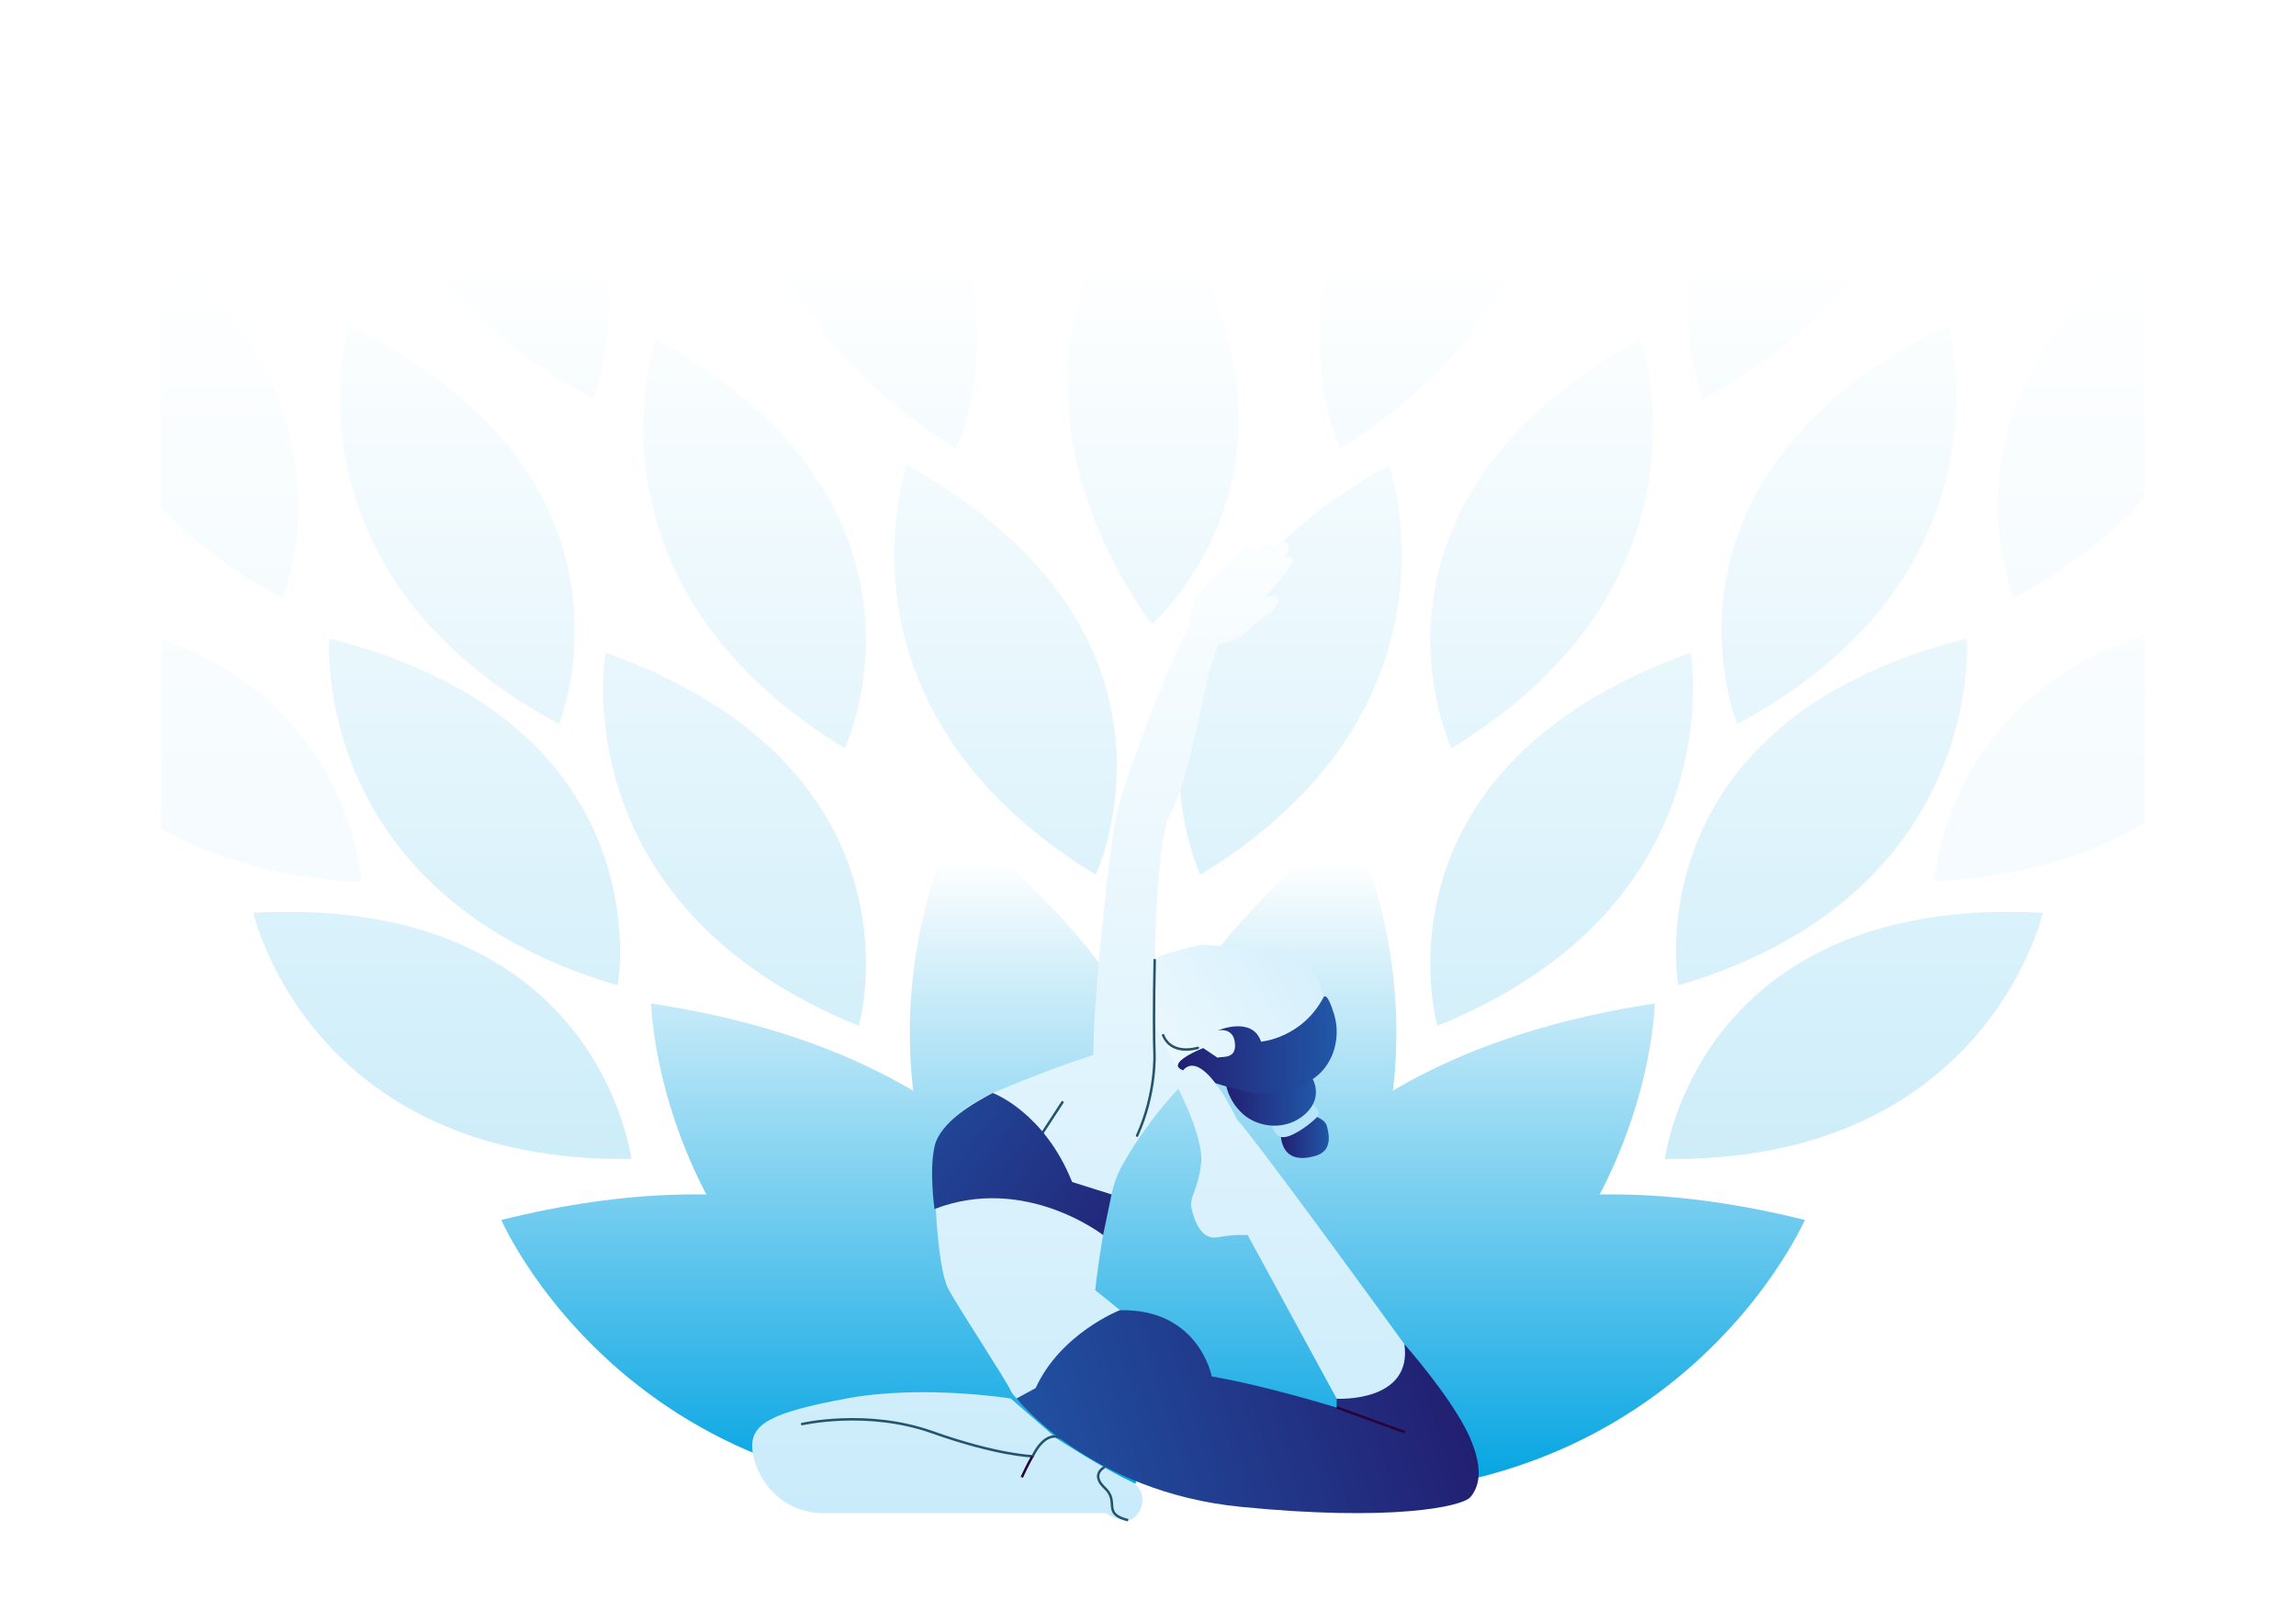 <?xml version="1.0" encoding="UTF-8"?> <svg xmlns="http://www.w3.org/2000/svg" width="926" height="645" viewBox="0 0 926 645" fill="none"> <g clip-path="url(#clip0_30_53)"> <path opacity="0.5" d="M469.1 415.3C469.1 415.3 468.6 425.7 485.3 422.6C485.3 422.6 484.5 423.5 491.1 426.5C497.7 429.5 495.6 437.3 495.6 437.3C495.6 437.3 473.2 434.5 465.6 424.5C461.9 419.7 465.1 415.2 465.1 415.2C465.1 415.2 463.5 410.5 469.1 415.3Z" fill="url(#paint0_linear_30_53)"></path> <mask id="mask0_30_53" style="mask-type:luminance" maskUnits="userSpaceOnUse" x="65" y="98" width="800" height="801"> <path d="M865 98.1H65V898.1H865V98.1Z" fill="white"></path> </mask> <g mask="url(#mask0_30_53)"> <g opacity="0.3"> <path d="M579.7 413.699C579.7 413.699 550.1 310.399 681.9 263.199C681.8 263.099 700 365.099 579.7 413.699Z" fill="url(#paint1_linear_30_53)"></path> <path d="M484.1 352.8C484.1 352.8 438 255.7 560.2 187.6C560.2 187.6 594.9 285.2 484.1 352.8Z" fill="url(#paint2_linear_30_53)"></path> <path d="M585.399 301.8C585.399 301.8 539.299 204.7 661.499 136.6C661.499 136.5 696.099 234.1 585.399 301.8Z" fill="url(#paint3_linear_30_53)"></path> <path d="M540.5 180.7C540.5 180.7 494.4 83.6 616.6 15.5C616.6 15.4 651.2 113 540.5 180.7Z" fill="url(#paint4_linear_30_53)"></path> <path d="M676.9 397.4C676.9 397.4 657.5 291.7 793.2 257.5C793.2 257.5 801.4 360.8 676.9 397.4Z" fill="url(#paint5_linear_30_53)"></path> <g filter="url(#filter0_f_30_53)"> <path d="M780.199 355.4C780.199 355.4 786.099 248.4 926.299 247C926.299 247.1 909.999 349 780.199 355.4Z" fill="url(#paint6_linear_30_53)" fill-opacity="0.3"></path> </g> <path d="M700.6 291.999C700.6 291.999 659.9 192.499 785.7 131.199C785.6 131.199 814.9 230.599 700.6 291.999Z" fill="url(#paint7_linear_30_53)"></path> <path d="M686.9 160.8C686.9 160.8 646.2 61.3 772 0C771.9 0 801.2 99.4 686.9 160.8Z" fill="url(#paint8_linear_30_53)"></path> <g filter="url(#filter1_f_30_53)"> <path d="M812.1 241.2C812.1 241.2 771.4 141.7 897.2 80.4C897.1 80.4 926.4 179.8 812.1 241.2Z" fill="url(#paint9_linear_30_53)" fill-opacity="0.5"></path> </g> <path d="M671.5 467.4C671.5 467.4 684.2 360.7 823.9 368.1C823.9 368.1 801.2 469.1 671.5 467.4Z" fill="url(#paint10_linear_30_53)"></path> <path d="M346.4 413.699C346.4 413.699 376 310.399 244.2 263.199C244.2 263.099 226 365.099 346.4 413.699Z" fill="url(#paint11_linear_30_53)"></path> <path d="M441.9 352.8C441.9 352.8 488 255.7 365.8 187.6C365.8 187.6 331.2 285.2 441.9 352.8Z" fill="url(#paint12_linear_30_53)"></path> <path d="M464.4 251.8C464.4 251.8 545.7 181.4 461.2 69.9C461.1 69.9 390.2 145.3 464.4 251.8Z" fill="url(#paint13_linear_30_53)"></path> <path d="M340.7 301.8C340.7 301.8 386.8 204.7 264.6 136.6C264.6 136.5 229.9 234.1 340.7 301.8Z" fill="url(#paint14_linear_30_53)"></path> <path d="M385.6 180.7C385.6 180.7 431.7 83.6 309.5 15.5C309.5 15.4 274.8 113 385.6 180.7Z" fill="url(#paint15_linear_30_53)"></path> <path d="M249.1 397.4C249.1 397.4 268.5 291.7 132.8 257.5C132.8 257.5 124.6 360.8 249.1 397.4Z" fill="url(#paint16_linear_30_53)"></path> <g filter="url(#filter2_f_30_53)"> <path d="M145.8 355.8C145.8 355.8 139.9 248.5 0 247C0 247 16.2 349.3 145.8 355.8Z" fill="url(#paint17_linear_30_53)" fill-opacity="0.3"></path> </g> <path d="M225.5 291.999C225.5 291.999 266.2 192.499 140.4 131.199C140.4 131.199 111.2 230.599 225.5 291.999Z" fill="url(#paint18_linear_30_53)"></path> <path d="M239.2 160.8C239.2 160.8 279.9 61.3 154.1 0C154.1 0 124.9 99.4 239.2 160.8Z" fill="url(#paint19_linear_30_53)"></path> <g filter="url(#filter3_f_30_53)"> <path d="M114 241.2C114 241.2 154.7 141.7 28.9 80.4C28.9 80.4 -0.3 179.8 114 241.2Z" fill="url(#paint20_linear_30_53)" fill-opacity="0.5"></path> </g> <path d="M254.6 467.4C254.6 467.4 241.9 360.7 102.2 368.1C102.1 368.1 124.8 469.1 254.6 467.4Z" fill="url(#paint21_linear_30_53)"></path> </g> </g> <path d="M470.3 596.1C470.3 596.1 378.1 462.3 544.2 331.1C544.2 331.1 619.4 468.5 470.3 596.1Z" fill="url(#paint22_linear_30_53)"></path> <path d="M471.9 598.299C471.9 598.299 458.2 436.399 667.4 404.699C667.4 404.799 664.6 561.399 471.9 598.299Z" fill="url(#paint23_linear_30_53)"></path> <path d="M473.2 595.899C473.2 595.899 522.6 440.999 727.9 491.999C727.9 491.999 665.4 635.599 473.2 595.899Z" fill="url(#paint24_linear_30_53)"></path> <path d="M459.8 596.1C459.8 596.1 552 462.3 385.9 331.1C385.9 331.1 310.7 468.5 459.8 596.1Z" fill="url(#paint25_linear_30_53)"></path> <path d="M458.101 598.299C458.101 598.299 471.801 436.399 262.601 404.699C262.701 404.799 265.401 561.399 458.101 598.299Z" fill="url(#paint26_linear_30_53)"></path> <path d="M456.9 595.899C456.9 595.899 407.5 440.999 202.2 491.999C202.1 491.999 264.7 635.599 456.9 595.899Z" fill="url(#paint27_linear_30_53)"></path> <path d="M469.101 417.6C469.101 417.6 441.101 423.3 400.401 440.8C385.801 447.1 377.701 457.6 377.101 466.3C376.401 475.1 377.801 511 382.401 519.7C387.101 528.4 405.701 556.4 407.701 561C409.701 565.6 429.701 580.3 429.701 580.3L462.401 532.3L455.001 531L441.701 520.3C441.701 520.3 445.701 484.8 451.001 473.2C456.301 461.6 476.401 433.2 491.001 426.4C491.101 426.6 474.601 418.9 469.101 417.6Z" fill="url(#paint28_linear_30_53)"></path> <path d="M428.7 444.199L416.4 463.099" stroke="#24536E" stroke-miterlimit="10"></path> <path d="M432.401 476.699L448.301 481.699L444.901 498.099C444.901 498.099 413.401 473.499 376.901 487.599C376.901 487.599 374.701 472.399 376.901 462.399C379.101 452.399 393.601 444.299 400.401 440.799C400.401 440.799 421.001 448.299 432.401 476.699Z" fill="url(#paint29_linear_30_53)"></path> <path d="M474.1 429.599C482.6 436.599 499.1 438.099 506.6 437.099C514.1 436.099 523.6 434.599 523.6 434.599C546.6 412.099 527.6 386.099 523.6 385.099C519.6 384.099 486.6 380.599 484.1 381.099C481.6 381.599 473.6 383.599 469.4 385.099C469.4 385.099 458.5 386.699 463.1 409.199" fill="url(#paint30_linear_30_53)"></path> <path d="M435.4 453.899C441.6 447.599 441.1 417.199 441.1 417.199C442.1 392.999 447.6 339.499 450.8 326.499C454 313.499 471.1 267.499 479.6 252.499C479.6 252.499 479.6 244.999 483.1 239.999C486.6 234.999 500.2 221.499 502.9 220.499C505.6 219.499 506.8 220.499 505.7 222.999C504.6 225.499 509.6 217.199 513.6 220.099V222.599C513.6 222.599 517.4 216.599 519.2 219.399C521 222.199 517.6 224.599 517.6 224.599C517.6 224.599 521.9 223.599 521.3 226.599C520.6 229.599 509.5 241.599 509.5 241.599C509.5 241.599 514.9 238.599 515.6 241.899C516.3 245.199 506.3 251.199 506.3 251.199C506.3 251.199 502.6 255.899 498.3 257.899C494 259.899 491.3 259.399 491.3 259.399C491.3 259.399 490.9 261.199 487.4 271.899C486.5 274.799 478.7 317.399 471.9 328.399C465.1 339.399 465.1 414.899 465.6 424.399C465.6 424.399 466.5 440.599 458.6 457.899" fill="url(#paint31_linear_30_53)"></path> <path d="M465.701 387.199C465.301 404.899 465.401 420.499 465.601 424.499C465.601 424.499 466.501 440.699 458.601 457.999" stroke="#24536E" stroke-miterlimit="10" stroke-linecap="round" stroke-linejoin="round"></path> <path d="M483.101 422.598C483.101 422.598 472.601 425.998 469.101 417.498" stroke="#24536E" stroke-miterlimit="10" stroke-linecap="round" stroke-linejoin="round"></path> <path d="M526.601 449.098C526.601 449.098 534.101 450.398 535.101 453.998C536.101 457.598 537.401 464.098 530.701 466.098C524.101 468.098 517.701 467.298 516.601 458.598L526.601 449.098Z" fill="url(#paint32_linear_30_53)"></path> <path d="M526.1 444.197C529.6 445.097 533.9 447.997 530.7 450.997C527.6 453.997 520.1 459.497 516.6 458.497C513.1 457.497 512.5 451.397 512.5 451.397L526.1 444.197Z" fill="#B9E5FB"></path> <path d="M529.1 434.598C529.1 434.598 534.1 442.098 526.6 449.098C519.1 456.098 507.6 455.098 501.1 449.098C494.6 443.098 494.2 435.898 494.2 435.898L529.1 434.598Z" fill="url(#paint33_linear_30_53)"></path> <path d="M538.1 409.199C535.1 399.299 533.8 402.199 533.8 402.199C525 418.799 508.6 420.099 508.6 420.099C505.1 409.599 491.1 415.599 491.1 415.599C491.1 415.599 497.8 413.898 498.1 421.298C498.4 427.598 492.1 425.799 491.1 426.599L485.3 422.699C485.3 422.699 484.7 422.898 483.8 423.298C480.3 424.798 472.3 428.799 476 431.099C480.5 433.799 490.3 437.299 501.6 439.999C502.1 440.099 502.6 440.298 503.1 440.398C504 440.598 504.8 440.698 505.6 440.798C512 441.398 519.2 439.699 525 437.499C537.6 432.599 541.1 419.099 538.1 409.199Z" fill="url(#paint34_linear_30_53)"></path> <path d="M407.601 563.998C407.601 563.998 372.001 558.298 341.401 563.998C310.701 569.698 302.701 574.298 303.401 584.298C304.101 594.298 313.401 610.198 332.101 610.198C350.801 610.198 446.001 610.198 446.001 610.198C446.001 610.198 450.801 613.698 455.401 612.998C460.101 612.298 464.701 601.398 455.401 597.098C446.101 592.898 426.401 580.298 426.401 580.298L407.601 563.998Z" fill="url(#paint35_linear_30_53)"></path> <path d="M323.101 574.399C323.101 574.399 349.501 568.199 376.001 577.599C402.501 586.999 416.501 587.299 416.501 587.299C416.501 587.299 421.501 575.799 428.801 580.399" stroke="#24536E" stroke-miterlimit="10"></path> <path d="M412.101 595.799C412.101 595.799 414.301 590.899 416.401 587.299" stroke="#290239" stroke-miterlimit="10"></path> <path d="M445.601 591.598C445.601 591.598 439.501 594.498 445.601 600.098C451.701 605.798 444.201 610.398 455.001 613.098" stroke="#24536E" stroke-miterlimit="10"></path> <path d="M451.601 528.398C451.601 528.398 427.701 537.798 417.701 559.798L410.001 563.998C410.001 563.998 439.701 601.698 500.401 607.698C561.101 613.698 589.801 607.698 593.101 603.698C596.401 599.698 598.401 592.998 593.101 580.398C587.801 567.798 573.101 549.698 566.401 542.098C566.401 542.098 565.101 561.698 539.101 564.098V567.698C539.101 567.698 511.701 559.098 488.701 555.098C488.701 555.098 483.601 527.698 451.601 528.398Z" fill="url(#paint36_linear_30_53)"></path> <path d="M474.301 437.299C474.301 437.299 485.701 458.399 484.401 469.399C483.101 480.399 479.401 482.799 480.601 487.599C481.801 492.399 484.401 500.199 491.101 498.999C497.801 497.699 503.201 498.099 503.201 498.099L539.101 564.099C539.101 564.099 569.801 565.799 566.401 542.099C566.401 542.099 507.001 460.099 498.901 451.499C498.901 451.499 481.601 414.299 474.301 437.299Z" fill="url(#paint37_linear_30_53)"></path> <path d="M539.101 567.598L566.601 577.598" stroke="#290239" stroke-miterlimit="10"></path> </g> <defs> <filter id="filter0_f_30_53" x="770.199" y="237" width="166.1" height="128.4" filterUnits="userSpaceOnUse" color-interpolation-filters="sRGB"> <feFlood flood-opacity="0" result="BackgroundImageFix"></feFlood> <feBlend mode="normal" in="SourceGraphic" in2="BackgroundImageFix" result="shape"></feBlend> <feGaussianBlur stdDeviation="5" result="effect1_foregroundBlur_30_53"></feGaussianBlur> </filter> <filter id="filter1_f_30_53" x="795.818" y="70.4" width="114.676" height="180.801" filterUnits="userSpaceOnUse" color-interpolation-filters="sRGB"> <feFlood flood-opacity="0" result="BackgroundImageFix"></feFlood> <feBlend mode="normal" in="SourceGraphic" in2="BackgroundImageFix" result="shape"></feBlend> <feGaussianBlur stdDeviation="5" result="effect1_foregroundBlur_30_53"></feGaussianBlur> </filter> <filter id="filter2_f_30_53" x="-20" y="227" width="185.8" height="148.801" filterUnits="userSpaceOnUse" color-interpolation-filters="sRGB"> <feFlood flood-opacity="0" result="BackgroundImageFix"></feFlood> <feBlend mode="normal" in="SourceGraphic" in2="BackgroundImageFix" result="shape"></feBlend> <feGaussianBlur stdDeviation="10" result="effect1_foregroundBlur_30_53"></feGaussianBlur> </filter> <filter id="filter3_f_30_53" x="15.56" y="70.4" width="114.721" height="180.801" filterUnits="userSpaceOnUse" color-interpolation-filters="sRGB"> <feFlood flood-opacity="0" result="BackgroundImageFix"></feFlood> <feBlend mode="normal" in="SourceGraphic" in2="BackgroundImageFix" result="shape"></feBlend> <feGaussianBlur stdDeviation="5" result="effect1_foregroundBlur_30_53"></feGaussianBlur> </filter> <linearGradient id="paint0_linear_30_53" x1="483.739" y1="424.257" x2="431.177" y2="440.538" gradientUnits="userSpaceOnUse"> <stop stop-color="#6ACFF6" stop-opacity="0.6"></stop> <stop offset="1" stop-color="#FEFFFF"></stop> </linearGradient> <linearGradient id="paint1_linear_30_53" x1="629.813" y1="103.663" x2="629.813" y2="652.636" gradientUnits="userSpaceOnUse"> <stop stop-color="white"></stop> <stop offset="1" stop-color="#00A3E2"></stop> </linearGradient> <linearGradient id="paint2_linear_30_53" x1="520.484" y1="103.664" x2="520.484" y2="652.636" gradientUnits="userSpaceOnUse"> <stop stop-color="white"></stop> <stop offset="1" stop-color="#00A3E2"></stop> </linearGradient> <linearGradient id="paint3_linear_30_53" x1="621.712" y1="103.664" x2="621.712" y2="652.636" gradientUnits="userSpaceOnUse"> <stop stop-color="white"></stop> <stop offset="1" stop-color="#00A3E2"></stop> </linearGradient> <linearGradient id="paint4_linear_30_53" x1="576.827" y1="103.665" x2="576.827" y2="652.636" gradientUnits="userSpaceOnUse"> <stop stop-color="white"></stop> <stop offset="1" stop-color="#00A3E2"></stop> </linearGradient> <linearGradient id="paint5_linear_30_53" x1="734.641" y1="103.665" x2="734.641" y2="652.637" gradientUnits="userSpaceOnUse"> <stop stop-color="white"></stop> <stop offset="1" stop-color="#00A3E2"></stop> </linearGradient> <linearGradient id="paint6_linear_30_53" x1="853.252" y1="103.664" x2="853.252" y2="652.637" gradientUnits="userSpaceOnUse"> <stop stop-color="white"></stop> <stop offset="1" stop-color="#00A3E2"></stop> </linearGradient> <linearGradient id="paint7_linear_30_53" x1="741.642" y1="103.664" x2="741.642" y2="652.636" gradientUnits="userSpaceOnUse"> <stop stop-color="white"></stop> <stop offset="1" stop-color="#00A3E2"></stop> </linearGradient> <linearGradient id="paint8_linear_30_53" x1="727.942" y1="103.665" x2="727.942" y2="652.637" gradientUnits="userSpaceOnUse"> <stop stop-color="white"></stop> <stop offset="1" stop-color="#00A3E2"></stop> </linearGradient> <linearGradient id="paint9_linear_30_53" x1="853.13" y1="103.665" x2="853.13" y2="652.637" gradientUnits="userSpaceOnUse"> <stop stop-color="white"></stop> <stop offset="1" stop-color="#00A3E2"></stop> </linearGradient> <linearGradient id="paint10_linear_30_53" x1="747.71" y1="103.665" x2="747.71" y2="652.636" gradientUnits="userSpaceOnUse"> <stop stop-color="white"></stop> <stop offset="1" stop-color="#00A3E2"></stop> </linearGradient> <linearGradient id="paint11_linear_30_53" x1="296.237" y1="103.663" x2="296.237" y2="652.636" gradientUnits="userSpaceOnUse"> <stop stop-color="white"></stop> <stop offset="1" stop-color="#00A3E2"></stop> </linearGradient> <linearGradient id="paint12_linear_30_53" x1="405.565" y1="103.664" x2="405.565" y2="652.636" gradientUnits="userSpaceOnUse"> <stop stop-color="white"></stop> <stop offset="1" stop-color="#00A3E2"></stop> </linearGradient> <linearGradient id="paint13_linear_30_53" x1="465.041" y1="103.665" x2="465.041" y2="652.637" gradientUnits="userSpaceOnUse"> <stop stop-color="white"></stop> <stop offset="1" stop-color="#00A3E2"></stop> </linearGradient> <linearGradient id="paint14_linear_30_53" x1="304.338" y1="103.664" x2="304.338" y2="652.636" gradientUnits="userSpaceOnUse"> <stop stop-color="white"></stop> <stop offset="1" stop-color="#00A3E2"></stop> </linearGradient> <linearGradient id="paint15_linear_30_53" x1="349.223" y1="103.665" x2="349.223" y2="652.636" gradientUnits="userSpaceOnUse"> <stop stop-color="white"></stop> <stop offset="1" stop-color="#00A3E2"></stop> </linearGradient> <linearGradient id="paint16_linear_30_53" x1="191.407" y1="103.665" x2="191.407" y2="652.637" gradientUnits="userSpaceOnUse"> <stop stop-color="white"></stop> <stop offset="1" stop-color="#00A3E2"></stop> </linearGradient> <linearGradient id="paint17_linear_30_53" x1="72.919" y1="103.665" x2="72.919" y2="652.637" gradientUnits="userSpaceOnUse"> <stop stop-color="white"></stop> <stop offset="1" stop-color="#00A3E2"></stop> </linearGradient> <linearGradient id="paint18_linear_30_53" x1="184.406" y1="103.664" x2="184.406" y2="652.636" gradientUnits="userSpaceOnUse"> <stop stop-color="white"></stop> <stop offset="1" stop-color="#00A3E2"></stop> </linearGradient> <linearGradient id="paint19_linear_30_53" x1="198.108" y1="103.665" x2="198.108" y2="652.637" gradientUnits="userSpaceOnUse"> <stop stop-color="white"></stop> <stop offset="1" stop-color="#00A3E2"></stop> </linearGradient> <linearGradient id="paint20_linear_30_53" x1="72.918" y1="103.665" x2="72.918" y2="652.637" gradientUnits="userSpaceOnUse"> <stop stop-color="white"></stop> <stop offset="1" stop-color="#00A3E2"></stop> </linearGradient> <linearGradient id="paint21_linear_30_53" x1="178.339" y1="103.665" x2="178.339" y2="652.636" gradientUnits="userSpaceOnUse"> <stop stop-color="white"></stop> <stop offset="1" stop-color="#00A3E2"></stop> </linearGradient> <linearGradient id="paint22_linear_30_53" x1="503.959" y1="347.054" x2="503.959" y2="602.76" gradientUnits="userSpaceOnUse"> <stop stop-color="white"></stop> <stop offset="1" stop-color="#00A3E2"></stop> </linearGradient> <linearGradient id="paint23_linear_30_53" x1="569.585" y1="347.054" x2="569.585" y2="602.76" gradientUnits="userSpaceOnUse"> <stop stop-color="white"></stop> <stop offset="1" stop-color="#00A3E2"></stop> </linearGradient> <linearGradient id="paint24_linear_30_53" x1="600.574" y1="347.054" x2="600.574" y2="602.76" gradientUnits="userSpaceOnUse"> <stop stop-color="white"></stop> <stop offset="1" stop-color="#00A3E2"></stop> </linearGradient> <linearGradient id="paint25_linear_30_53" x1="426.122" y1="347.054" x2="426.122" y2="602.76" gradientUnits="userSpaceOnUse"> <stop stop-color="white"></stop> <stop offset="1" stop-color="#00A3E2"></stop> </linearGradient> <linearGradient id="paint26_linear_30_53" x1="360.497" y1="347.054" x2="360.497" y2="602.76" gradientUnits="userSpaceOnUse"> <stop stop-color="white"></stop> <stop offset="1" stop-color="#00A3E2"></stop> </linearGradient> <linearGradient id="paint27_linear_30_53" x1="329.506" y1="347.054" x2="329.506" y2="602.76" gradientUnits="userSpaceOnUse"> <stop stop-color="white"></stop> <stop offset="1" stop-color="#00A3E2"></stop> </linearGradient> <linearGradient id="paint28_linear_30_53" x1="433.979" y1="613.054" x2="433.979" y2="196.879" gradientUnits="userSpaceOnUse"> <stop stop-color="#C9EBFB"></stop> <stop offset="1" stop-color="#FEFFFF"></stop> </linearGradient> <linearGradient id="paint29_linear_30_53" x1="458.55" y1="517.329" x2="339.55" y2="425.329" gradientUnits="userSpaceOnUse"> <stop stop-color="#221F72"></stop> <stop offset="1" stop-color="#2158A8"></stop> </linearGradient> <linearGradient id="paint30_linear_30_53" x1="567.212" y1="365.944" x2="413.213" y2="460.943" gradientUnits="userSpaceOnUse"> <stop stop-color="#C9EBFB"></stop> <stop offset="1" stop-color="#FEFFFF"></stop> </linearGradient> <linearGradient id="paint31_linear_30_53" x1="478.345" y1="613.052" x2="478.345" y2="196.879" gradientUnits="userSpaceOnUse"> <stop stop-color="#C9EBFB"></stop> <stop offset="1" stop-color="#FEFFFF"></stop> </linearGradient> <linearGradient id="paint32_linear_30_53" x1="516.59" y1="458.006" x2="535.898" y2="458.006" gradientUnits="userSpaceOnUse"> <stop stop-color="#221F72"></stop> <stop offset="1" stop-color="#2158A8"></stop> </linearGradient> <linearGradient id="paint33_linear_30_53" x1="494.229" y1="444.243" x2="530.723" y2="444.243" gradientUnits="userSpaceOnUse"> <stop stop-color="#221F72"></stop> <stop offset="1" stop-color="#2158A8"></stop> </linearGradient> <linearGradient id="paint34_linear_30_53" x1="475.088" y1="421.25" x2="539.068" y2="421.25" gradientUnits="userSpaceOnUse"> <stop stop-color="#221F72"></stop> <stop offset="1" stop-color="#2158A8"></stop> </linearGradient> <linearGradient id="paint35_linear_30_53" x1="382.037" y1="613.053" x2="382.037" y2="196.874" gradientUnits="userSpaceOnUse"> <stop stop-color="#C9EBFB"></stop> <stop offset="1" stop-color="#FEFFFF"></stop> </linearGradient> <linearGradient id="paint36_linear_30_53" x1="582.728" y1="547.233" x2="397.729" y2="606.233" gradientUnits="userSpaceOnUse"> <stop stop-color="#221F72"></stop> <stop offset="1" stop-color="#2158A8"></stop> </linearGradient> <linearGradient id="paint37_linear_30_53" x1="520.485" y1="613.052" x2="520.485" y2="196.879" gradientUnits="userSpaceOnUse"> <stop stop-color="#C9EBFB"></stop> <stop offset="1" stop-color="#FEFFFF"></stop> </linearGradient> <clipPath id="clip0_30_53"> <rect width="926" height="645" fill="white"></rect> </clipPath> </defs> </svg> 
